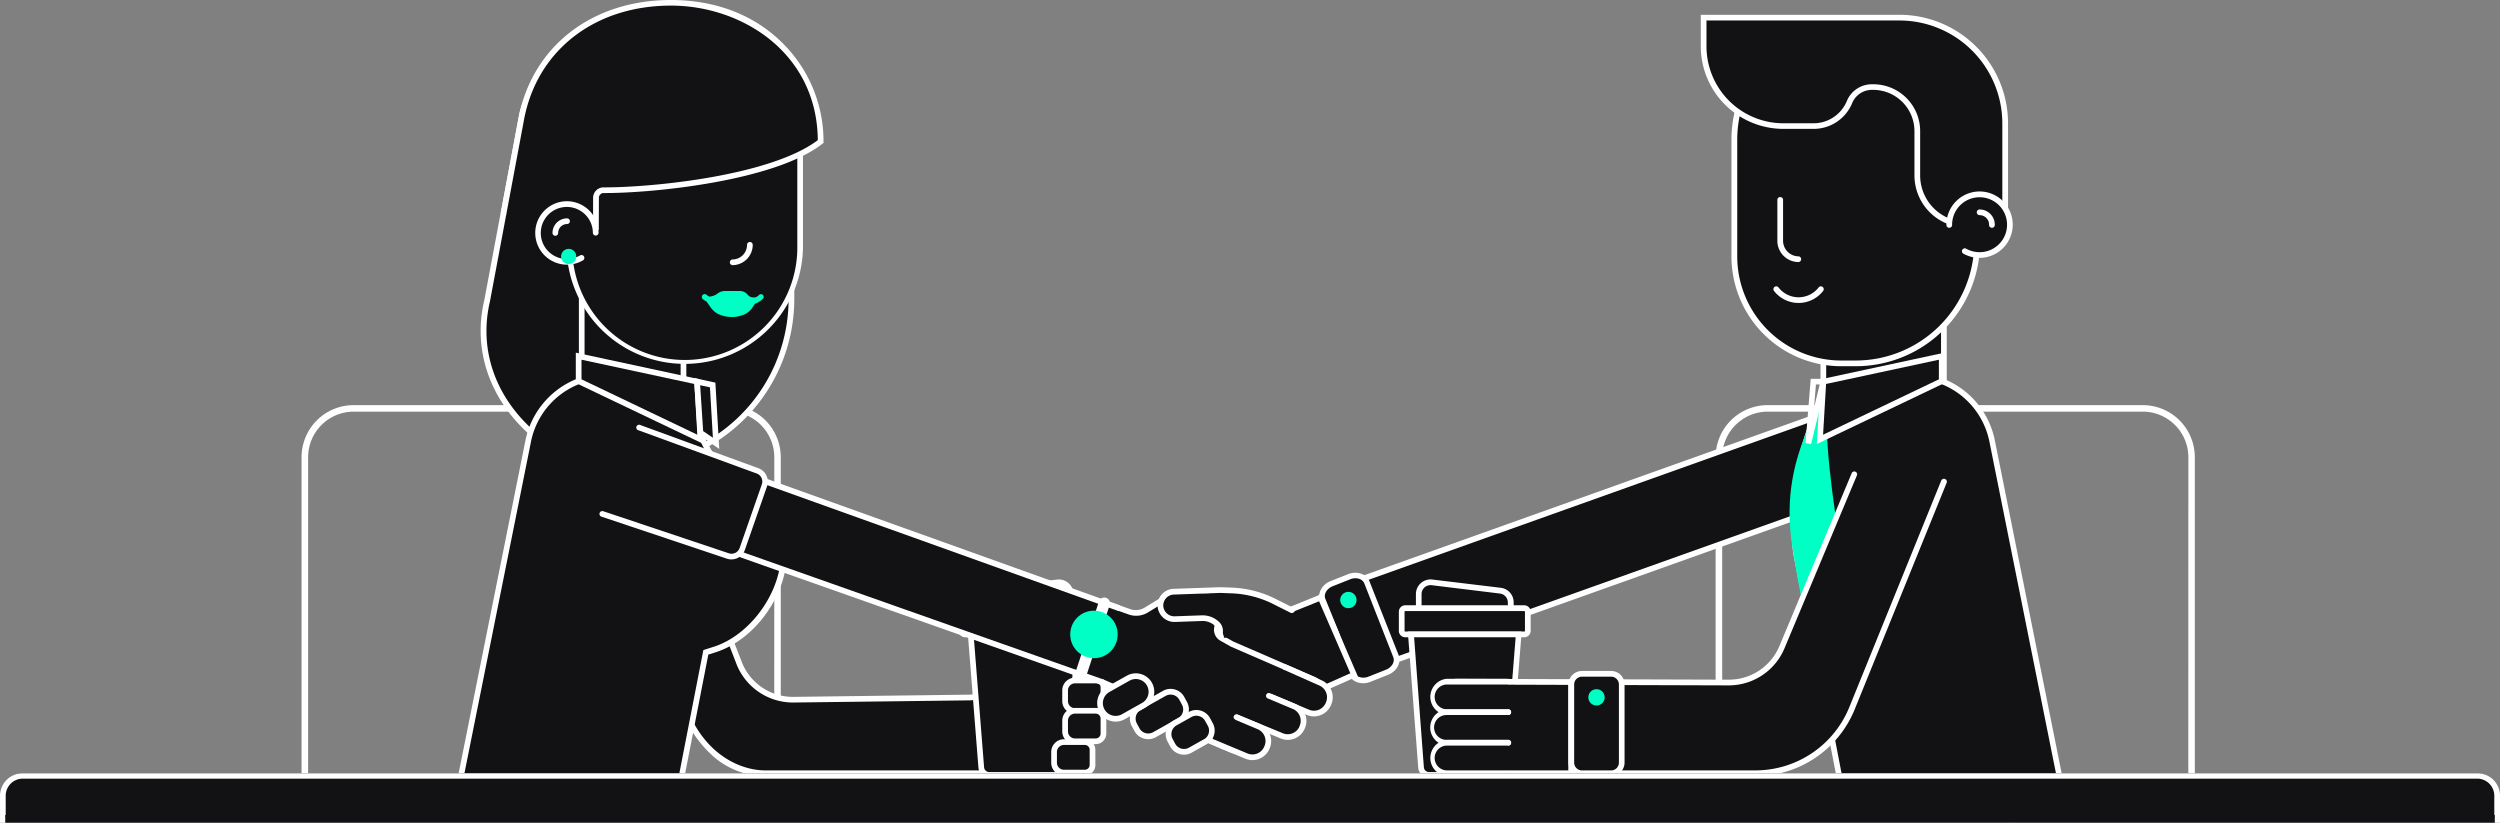 <svg id="Illustration" xmlns="http://www.w3.org/2000/svg" viewBox="0 0 960 315.93">
  <rect x="0" y="0" width="960" height="315.93" fill="#808080" stroke="none"/>
  <title>02_how_it_works</title>
  <g id="Составная_фигура" data-name="Составная фигура">
    <path d="M842.79,185.64h-144a20,20,0,0,0-20,20V337.57c0,1.75,1.37,5,3.62,5H859.17c2.25,0,3.63-3.22,3.63-5V205.65A20,20,0,0,0,842.79,185.64ZM860.3,337.57a3.73,3.73,0,0,1-1.13,2.47H682.46a3.65,3.65,0,0,1-1.15-2.47V205.65a17.52,17.52,0,0,1,17.5-17.51h144a17.52,17.52,0,0,1,17.51,17.51Z" transform="translate(-19.99 -30.07)" fill="#fff" fill-rule="evenodd"/>
  </g>
  <g id="Составная_фигура_copy" data-name="Составная фигура copy">
    <path d="M299.79,185.64h-144a20,20,0,0,0-20,20V337.57c0,1.75,1.37,5,3.62,5H316.17c2.25,0,3.63-3.22,3.63-5V205.65A20,20,0,0,0,299.79,185.64ZM317.3,337.57a3.73,3.73,0,0,1-1.13,2.47H139.46a3.65,3.65,0,0,1-1.15-2.47V205.65a17.52,17.52,0,0,1,17.5-17.51h144a17.52,17.52,0,0,1,17.51,17.51Z" transform="translate(-19.99 -30.07)" fill="#fff" fill-rule="evenodd"/>
  </g>
  <g id="Составная_фигура-2" data-name="Составная фигура">
    <rect x="700.17" y="113.97" width="46.29" height="39.64" fill="#121214"/>
  </g>
  <g id="Составная_фигура-3" data-name="Составная фигура">
    <path d="M719.06,142.94v41.83h48.48V142.94Zm46.29,39.64h-44.1V145.13h44.1Z" transform="translate(-19.99 -30.07)" fill="#fff" fill-rule="evenodd"/>
  </g>
  <g id="Составная_фигура-4" data-name="Составная фигура">
    <path d="M439.41,290.73H415.6a1.1,1.1,0,1,0,0,2.19h23.81a4.77,4.77,0,0,1,0,9.53H415.6a1.1,1.1,0,1,0,0,2.19h23.81a7,7,0,0,0,0-13.91Z" transform="translate(-19.99 -30.07)" fill="#5b141a" fill-rule="evenodd"/>
  </g>
  <g id="new_vector_shape_done">
    <path d="M779,104V76.5c-5.94-24.67-21.39-39.85-52.5-39.5-3.39,2.53-9.69,2.11-13.5,4a50.1,50.1,0,0,0-25,28c-3.46,9.45-2,24.64-2,37,0,35.13.7,48.27,25,60,5.24,2.53,15.91,6.18,25,4,21.87-5.25,35.78-14.41,42-35C780.5,126.74,779,113.91,779,104Z" transform="translate(-19.99 -30.07)" fill="#121214" fill-rule="evenodd"/>
  </g>
  <g id="Составная_фигура-5" data-name="Составная фигура">
    <path d="M780.31,90.27V83.78A47.73,47.73,0,0,0,732.59,36h0a47.79,47.79,0,0,0-47.72,47.76v44.78A42.17,42.17,0,0,0,727,170.7h5.61a47.75,47.75,0,0,0,47.73-47.78V90.4A.53.53,0,0,0,780.31,90.27Zm-2.19,32.65a45.55,45.55,0,0,1-45.54,45.59H727a40,40,0,0,1-39.91-39.95V83.78A45.61,45.61,0,0,1,732.59,38.2h0a45.55,45.55,0,0,1,45.53,45.58V94.33s0,.08,0,.12Z" transform="translate(-19.99 -30.07)" fill="#fff" fill-rule="evenodd"/>
  </g>
  <g id="Составная_фигура-6" data-name="Составная фигура">
    <path d="M431.86,302.45H408a1.1,1.1,0,0,0,0,2.19h23.82a4.77,4.77,0,0,1,0,9.54H408a1.1,1.1,0,0,0,0,2.19h23.82a7,7,0,0,0,0-13.92Z" transform="translate(-19.99 -30.07)" fill="#5b141a" fill-rule="evenodd"/>
  </g>
  <g id="Составная_фигура-7" data-name="Составная фигура">
    <path d="M431.15,313.94H407.33a1.1,1.1,0,0,0,0,2.19h23.82a4.77,4.77,0,0,1,0,9.53H407.33a1.1,1.1,0,0,0,0,2.19h23.82a7,7,0,0,0,0-13.91Z" transform="translate(-19.99 -30.07)" fill="#5b141a" fill-rule="evenodd"/>
  </g>
  <g id="Составная_фигура-8" data-name="Составная фигура">
    <path d="M428.31,291.83,393,297.9l-68.39.86a23,23,0,0,1-3.91-.33A22.22,22.22,0,0,1,304,285.13L275.84,212.3l-34.47,2.76,40.57,85.06c4.34,13.09,15.55,26.87,31.91,26.87h115.6c-1.31-2-9.66-12.29-12.48-23.45C415.11,296.16,435.93,291.83,428.31,291.83Z" transform="translate(-19.99 -30.07)" fill="#121214" fill-rule="evenodd"/>
  </g>
  <g id="Составная_фигура-9" data-name="Составная фигура">
    <path d="M430.36,326.4c-.19-.29-.52-.75-1-1.35-2.46-3.39-9-12.38-11.37-21.77-.9-3.58,5.91-6.78,9.58-8.5,2.7-1.26,3.71-1.74,3.45-2.91s-1.64-1.14-2.75-1.14l-35.45,6.08-68.29.86a21.46,21.46,0,0,1-3.72-.32,21,21,0,0,1-15.8-12.62l-28.48-73.59-36.87,3,41.23,86.44a46,46,0,0,0,11.71,18.73,30.63,30.63,0,0,0,21.21,8.83H431.48Zm-116.51-.5c-10.24,0-24.47-6.84-30.87-26.12L243,216l32.08-2.57,27.9,72.1a23.34,23.34,0,0,0,21.57,14.31L393,299l32.33-5.53c-4.53,2.17-10.6,5.53-9.39,10.35,2.38,9.42,8.68,18.32,11.41,22.09Z" transform="translate(-19.99 -30.07)" fill="#fff" fill-rule="evenodd"/>
  </g>
  <g id="Составная_фигура-10" data-name="Составная фигура">
    <path d="M759.14,193.13a16.82,16.82,0,0,0-21.49-10.19L533.12,256a16.83,16.83,0,1,0,11.3,31.7l204.53-73A16.84,16.84,0,0,0,759.14,193.13Z" transform="translate(-19.99 -30.07)" fill="#121214" fill-rule="evenodd"/>
  </g>
  <g id="Составная_фигура-11" data-name="Составная фигура">
    <path d="M760.17,192.77a17.9,17.9,0,0,0-22.89-10.86l-204.53,73a17.92,17.92,0,1,0,12,33.76l204.53-73A18,18,0,0,0,760.17,192.77Zm-11.59,20.84-204.53,73A15.73,15.73,0,0,1,533.49,257L738,184a15.71,15.71,0,0,1,20.09,9.53A15.76,15.76,0,0,1,748.58,213.61Z" transform="translate(-19.99 -30.07)" fill="#fff" fill-rule="evenodd"/>
  </g>
  <g id="Составная_фигура-12" data-name="Составная фигура">
    <path d="M710.64,128.51a6,6,0,0,1-5.95-5.95V106.73a1.1,1.1,0,0,0-2.19,0v15.83a8.15,8.15,0,0,0,8.14,8.14,1.1,1.1,0,0,0,0-2.19Z" transform="translate(-19.99 -30.07)" fill="#fff" fill-rule="evenodd"/>
  </g>
  <g id="Составная_фигура-13" data-name="Составная фигура">
    <rect x="369.23" y="233.53" width="48.42" height="10.09" rx="1.36" ry="1.36" fill="#121214"/>
  </g>
  <g id="Составная_фигура-14" data-name="Составная фигура">
    <path d="M436.28,262.5H390.59a2.46,2.46,0,0,0-2.46,2.46v7.37a2.46,2.46,0,0,0,2.46,2.45h45.69a2.46,2.46,0,0,0,2.46-2.45V265A2.46,2.46,0,0,0,436.28,262.5Zm.27,9.83a.27.27,0,0,1-.27.26H390.59a.27.27,0,0,1-.27-.26V265a.27.27,0,0,1,.27-.27h45.69a.27.27,0,0,1,.27.27Z" transform="translate(-19.99 -30.07)" fill="#fff" fill-rule="evenodd"/>
  </g>
  <g id="Составная_фигура-15" data-name="Составная фигура">
    <path d="M392.75,273.69l4.05,51.11a3.1,3.1,0,0,0,3.08,2.85h27.25a3.1,3.1,0,0,0,3.08-2.86l3.91-51.1Z" transform="translate(-19.99 -30.07)" fill="#121214" fill-rule="evenodd"/>
  </g>
  <g id="Составная_фигура-16" data-name="Составная фигура">
    <path d="M391.57,272.59l4.14,52.3a4.21,4.21,0,0,0,4.17,3.85h27.25a4.21,4.21,0,0,0,4.17-3.87l4-52.28Zm37.55,52.11a2,2,0,0,1-2,1.85H399.88a2,2,0,0,1-2-1.84l-3.95-49.93h39Z" transform="translate(-19.99 -30.07)" fill="#fff" fill-rule="evenodd"/>
  </g>
  <g id="Составная_фигура-17" data-name="Составная фигура">
    <path d="M426,253.69l-26.3,3.17a4.54,4.54,0,0,0-4,4.5v2.24h35.35v-5.41A4.53,4.53,0,0,0,426,253.69Z" transform="translate(-19.99 -30.07)" fill="#121214" fill-rule="evenodd"/>
  </g>
  <g id="Составная_фигура-18" data-name="Составная фигура">
    <path d="M430.31,254a5.6,5.6,0,0,0-4.4-1.37l-26.3,3.17a5.63,5.63,0,0,0-4.95,5.58v3.33h37.55v-6.5A5.62,5.62,0,0,0,430.31,254ZM430,262.5H396.85v-1.14a3.44,3.44,0,0,1,3-3.41l26.29-3.17a3.44,3.44,0,0,1,3.85,3.41Z" transform="translate(-19.99 -30.07)" fill="#fff" fill-rule="evenodd"/>
  </g>
  <g id="Составная_фигура-19" data-name="Составная фигура">
    <path d="M749.41,36.85H674.19V48.46a30,30,0,0,0,30,30h12.23a15,15,0,0,0,13.8-9.16,9.26,9.26,0,0,1,8.49-5.82h.67a16.93,16.93,0,0,1,16.88,16.93v17a18.9,18.9,0,0,0,18.9,18.91H790V77.45A40.58,40.58,0,0,0,749.41,36.85Z" transform="translate(-19.99 -30.07)" fill="#121214" fill-rule="evenodd"/>
  </g>
  <g id="Составная_фигура-20" data-name="Составная фигура">
    <path d="M749.41,35.75H673.09V47.83A31.76,31.76,0,0,0,704.8,79.56h11.59a16,16,0,0,0,14.81-9.83,8.19,8.19,0,0,1,7.46-5.15h.69a15.86,15.86,0,0,1,15.79,15.84v17a20,20,0,0,0,20,20h15.94v-40A41.73,41.73,0,0,0,749.41,35.75Zm39.47,79.5H775.13a17.82,17.82,0,0,1-17.8-17.82v-17a18,18,0,0,0-18-18h-.7a10.37,10.37,0,0,0-9.47,6.49,13.87,13.87,0,0,1-12.8,8.49H704.8a29.56,29.56,0,0,1-29.52-29.54V37.94h74.13a39.53,39.53,0,0,1,39.47,39.51Z" transform="translate(-19.99 -30.07)" fill="#fff" fill-rule="evenodd"/>
  </g>
  <g id="new_vector_shape_done-2" data-name="new_vector_shape_done">
    <path d="M779,104.5c-1.4.93-3.45.62-5,1.5-3,1.7-3.51,5.21-5.5,8,.31,5.65,4.11,9.19,6.5,13,11.69,2.84,11.73-1.92,17-8C792.26,109.66,787.65,104.85,779,104.5Z" transform="translate(-19.99 -30.07)" fill="#121214" fill-rule="evenodd"/>
  </g>
  <g id="Составная_фигура-21" data-name="Составная фигура">
    <path d="M780.16,103.59a12.76,12.76,0,0,0-12.75,12.75,1.1,1.1,0,1,0,2.19,0,10.55,10.55,0,1,1,5.33,9.19,1.1,1.1,0,0,0-1.09,1.9,12.75,12.75,0,1,0,6.32-23.84Z" transform="translate(-19.99 -30.07)" fill="#fff" fill-rule="evenodd"/>
  </g>
  <g id="Составная_фигура-22" data-name="Составная фигура">
    <path d="M780.16,110.51a1.09,1.09,0,1,0,0,2.18,3.65,3.65,0,0,1,3.64,3.65,1.1,1.1,0,1,0,2.19,0A5.84,5.84,0,0,0,780.16,110.51Z" transform="translate(-19.99 -30.07)" fill="#fff" fill-rule="evenodd"/>
  </g>
  <g id="Составная_фигура-23" data-name="Составная фигура">
    <path d="M719.88,140.26a1.08,1.08,0,0,0-1.53.19,9.75,9.75,0,0,1-15.41,0,1.09,1.09,0,0,0-1.73,1.34,11.94,11.94,0,0,0,18.86,0A1.08,1.08,0,0,0,719.88,140.26Z" transform="translate(-19.99 -30.07)" fill="#fff" fill-rule="evenodd"/>
  </g>
  <g id="Составная_фигура-24" data-name="Составная фигура">
    <path d="M275.16,35.49h0c-27.29,0-47.34,11.85-54.6,38L207,145.58c-8.57,36.1,24,67,61,67l20.64-10.49a64.36,64.36,0,0,0,35.15-57.32l0-58.29a7.54,7.54,0,0,0,.64-3.24A49.44,49.44,0,0,0,275.16,35.49Z" transform="translate(-19.99 -30.07)" fill="#121214" fill-rule="evenodd"/>
  </g>
  <g id="Составная_фигура-25" data-name="Составная фигура">
    <path d="M275.16,34.4c-29.36,0-48.61,13.41-55.68,38.89l-13.51,72c-3.67,15.45-.1,31,10,43.86,12.13,15.35,31.6,24.51,52.08,24.51h.27l20.86-10.62A65.13,65.13,0,0,0,325,144.79l0-58.07a8.59,8.59,0,0,0,.64-3.49A50.3,50.3,0,0,0,275.16,34.4ZM322.9,86.07l-.09.21,0,58.51a63,63,0,0,1-34.55,56.34l-20.4,10.38c-19.72-.08-38.44-8.91-50.11-23.67-9.71-12.3-13.13-27.22-9.61-42.06l13.5-72c6.76-24.34,25.28-37.21,53.55-37.21a48.14,48.14,0,0,1,48.3,46.72A6.42,6.42,0,0,1,322.9,86.07Z" transform="translate(-19.99 -30.07)" fill="#fff" fill-rule="evenodd"/>
  </g>
  <g id="new_vector_shape_done-3" data-name="new_vector_shape_done">
    <path d="M809,320.5c-2.65-10-3.43-20.22-6-29.5-1.79-6.47-1.22-12-3-18.5-5.41-19.71-7.74-41.67-13-61.5-1.23-4.63-.67-8.4-2-13-3-10.28-11.6-21.79-24-22.5-1.31.83-3.56.06-5.5.5-5.83,1.33-13.67,1.65-19.5,3-3.12.72-6.25-.37-8.5,1-6.7,0-7.24,4.21-9.5,8.5-2.88,5.47-5.08,12.42-7,19-.33,3.17-.67,6.33-1,9.5-3.73,15.61.68,34,4,46.5,3.21,12.08,3.8,24.59,7,36s2.35,26.93,7.5,36.5c5.31.21,10,1.84,14.5,3,5.82,1.5,11.74,1.69,17,3s10.46,1,15,2h6.5c11.39,2.65,23.35.75,30.5-4C812.66,333.36,810.58,326.47,809,320.5Z" transform="translate(-19.99 -30.07)" fill="#121214" fill-rule="evenodd"/>
  </g>
  <g id="Составная_фигура-26" data-name="Составная фигура">
    <path d="M813.41,335.7,786.1,199.63a32.31,32.31,0,0,0-23-25.19,1.09,1.09,0,1,0-.61,2.1A30.19,30.19,0,0,1,784,200.05l27.31,136.08a4,4,0,0,1-1.14,4c-3.14,3.05-13.5,5.72-45.07,1.19-17-2.43-33-6-36.5-6.79l-17.84-92.3c-3.88-28.78,7.64-57.72,13.74-61.07a1.1,1.1,0,0,0,.43-1.49,1.09,1.09,0,0,0-1.48-.43c-8.2,4.51-18.54,36-14.85,63.35l18,93.06.14.69.69.17c.18,0,18.18,4.22,37.37,7a204,204,0,0,0,27.94,2.41c9.73,0,16.08-1.4,19-4.19A6.16,6.16,0,0,0,813.41,335.7Z" transform="translate(-19.99 -30.07)" fill="#fff" fill-rule="evenodd"/>
  </g>
  <g id="Составная_фигура-27" data-name="Составная фигура">
    <rect x="538.25" y="233.53" width="48.42" height="10.09" rx="1.36" ry="1.36" fill="#121214"/>
  </g>
  <g id="Составная_фигура-28" data-name="Составная фигура">
    <path d="M605.3,262.5H559.6a2.46,2.46,0,0,0-2.45,2.46v7.37a2.45,2.45,0,0,0,2.45,2.45h45.7a2.46,2.46,0,0,0,2.46-2.45V265A2.47,2.47,0,0,0,605.3,262.5Zm.27,9.83a.27.27,0,0,1-.27.26H559.6a.26.26,0,0,1-.26-.26V265a.27.27,0,0,1,.26-.27h45.7a.27.27,0,0,1,.27.27Z" transform="translate(-19.99 -30.07)" fill="#fff" fill-rule="evenodd"/>
  </g>
  <g id="Составная_фигура-29" data-name="Составная фигура">
    <path d="M561.77,273.69l3.91,51.1a3.1,3.1,0,0,0,3.08,2.86H596a3.1,3.1,0,0,0,3.08-2.85l4-51.11Z" transform="translate(-19.99 -30.07)" fill="#121214" fill-rule="evenodd"/>
  </g>
  <g id="Составная_фигура-30" data-name="Составная фигура">
    <path d="M596.14,256.86l-26.29-3.17a4.54,4.54,0,0,0-5.08,4.5v5.41h35.36v-2.24A4.54,4.54,0,0,0,596.14,256.86Z" transform="translate(-19.99 -30.07)" fill="#121214" fill-rule="evenodd"/>
  </g>
  <g id="Составная_фигура-31" data-name="Составная фигура">
    <path d="M596.27,255.78,570,252.61a5.63,5.63,0,0,0-6.3,5.58v6.5h37.54v-3.33A5.62,5.62,0,0,0,596.27,255.78ZM599,262.5H565.87v-4.31a3.44,3.44,0,0,1,3.84-3.41L596,258a3.44,3.44,0,0,1,3,3.41Z" transform="translate(-19.99 -30.07)" fill="#fff" fill-rule="evenodd"/>
  </g>
  <g id="Составная_фигура-32" data-name="Составная фигура">
    <path d="M560.59,272.59l4,52.28a4.2,4.2,0,0,0,4.17,3.87H596a4.21,4.21,0,0,0,4.17-3.86l4.14-52.29ZM598,324.71a2,2,0,0,1-2,1.84H568.76a2,2,0,0,1-2-1.84L563,274.78h39Z" transform="translate(-19.99 -30.07)" fill="#fff" fill-rule="evenodd"/>
  </g>
  <g id="Составная_фигура-33" data-name="Составная фигура">
    <path d="M579.5,291.83c-7.61,0,13.21,4.33,11.34,11.71C588,314.7,567.67,327,578.37,327h45V292Z" transform="translate(-19.99 -30.07)" fill="#121214" fill-rule="evenodd"/>
  </g>
  <g id="Составная_фигура-34" data-name="Составная фигура">
    <path d="M579.5,290.73c-1.11,0-2.49,0-2.74,1.14s.75,1.65,3.45,2.91c3.66,1.72,10.47,4.92,9.57,8.5-1.22,4.81-6,10-9.93,14.2s-6.38,6.89-5.48,9c.64,1.47,2.58,1.64,4,1.65h46.11V290.88Zm42.79,35.17H578.37c-1.65,0-2-.32-2-.32-.21-.9,3-4.33,5.08-6.61,4-4.37,9.09-9.8,10.44-15.16s-5.94-8.74-10.5-10.88l40.89.13Z" transform="translate(-19.99 -30.07)" fill="#fff" fill-rule="evenodd"/>
  </g>
  <g id="new_vector_shape_done-4" data-name="new_vector_shape_done">
    <path d="M599,292H573c-5.14,6.41-4.12,7,1.5,12,7.31,0,18.25,1.59,24.5-.5.32-.86.1-.49.5-1C599.54,299.12,599.87,294.56,599,292Z" transform="translate(-19.99 -30.07)" fill="#121214"/>
  </g>
  <g id="Составная_фигура-35" data-name="Составная фигура">
    <path d="M599.27,302.45H575.45a4.77,4.77,0,0,1,0-9.53h23.82a1.1,1.1,0,0,0,0-2.19H575.45a7,7,0,0,0,0,13.91h23.82a1.1,1.1,0,0,0,0-2.19Z" transform="translate(-19.99 -30.07)" fill="#fff" fill-rule="evenodd"/>
  </g>
  <g id="Составная_фигура-36" data-name="Составная фигура">
    <path d="M720.74,186.39c.93-7.35-5.17,7.81-6.32,10.68-4.37,10.91-8,24.2-5.15,42.37s5.64,30.21,5.64,30.21l10.58-30.6S718.85,201.46,720.74,186.39Z" transform="translate(-19.99 -30.07)" fill="#00ffc4" fill-rule="evenodd"/>
  </g>
  <g id="Составная_фигура-37" data-name="Составная фигура">
    <path d="M726.57,238.86c-.07-.37-6.6-37.6-4.74-52.33.14-1.14.36-2.85-.93-3.18-1.06-.28-2-.51-7.5,13.31h0c-4,10-8.18,23.87-5.21,43,2.81,18,5.63,30.16,5.65,30.28l.86,3.7,11.92-34.45Zm-11.42,26.75c-1-4.91-2.92-14.31-4.8-26.33-2.87-18.45,1-31.49,5.08-41.81h0c1.81-4.5,3.13-7.48,4.05-9.37-1.19,15.42,4.26,47.27,4.89,50.86Z" transform="translate(-19.99 -30.07)" fill="#00ffc4" fill-rule="evenodd"/>
  </g>
  <g id="new_vector_shape_done-5" data-name="new_vector_shape_done">
    <path d="M598.5,303.5c-2.94-1.44-18.08.39-23-.5-3.08,2.41-3.27,1.83-6,5,.13,5.83,2.42,5.23,6,7.5,6.94.06,19,1.62,24-1C599.59,311,600.17,305.37,598.5,303.5Z" transform="translate(-19.99 -30.07)" fill="#121214" fill-rule="evenodd"/>
  </g>
  <g id="Составная_фигура-38" data-name="Составная фигура">
    <path d="M599.27,314.18H575.45a4.77,4.77,0,0,1,0-9.54h23.82a1.1,1.1,0,0,0,0-2.19H575.45a7,7,0,0,0,0,13.92h23.82a1.1,1.1,0,0,0,0-2.19Z" transform="translate(-19.99 -30.07)" fill="#fff" fill-rule="evenodd"/>
  </g>
  <g id="new_vector_shape_done-6" data-name="new_vector_shape_done">
    <path d="M599,315c-9.68-.07-22.58-1.25-28.5,2.5a5.86,5.86,0,0,1-1,2.5c.17,4.19,1.84,4.58,3.5,7,7.27,0,20.55,1.48,26.5-.5A110,110,0,0,0,599,315Z" transform="translate(-19.99 -30.07)" fill="#121214" fill-rule="evenodd"/>
  </g>
  <g id="Составная_фигура-39" data-name="Составная фигура">
    <path d="M599.27,325.9H575.45a4.77,4.77,0,0,1,0-9.53h23.82a1.1,1.1,0,0,0,0-2.19H575.45a7,7,0,0,0,0,13.91h23.82a1.1,1.1,0,0,0,0-2.19Z" transform="translate(-19.99 -30.07)" fill="#fff" fill-rule="evenodd"/>
  </g>
  <g id="new_vector_shape_done-7" data-name="new_vector_shape_done">
    <path d="M745,213c-3.65-.79-7.5.65-10-1-5.52.25-9.86,17.47-12,22.5-3.37,7.91-7.19,16.79-11,24.5-4.32,8.74-6,18.64-11.5,26-3.06,4.06-8.74,4-12.5,7H643.5c-6.22,0-15.26-1.23-20.5.5V327h55c10.29,0,21.94.86,29.5-2,19.37-7.34,22.59-21.95,30.5-40.5,5.52-12.94,10.31-26.2,16-39.5,3.06-7.15,5.77-14.48,9-22,1.06-2.46,2.81-4.61,3-8A117.49,117.49,0,0,1,745,213Z" transform="translate(-19.99 -30.07)" fill="#121214" fill-rule="evenodd"/>
  </g>
  <g id="Составная_фигура-40" data-name="Составная фигура">
    <path d="M766.86,214a1.1,1.1,0,0,0-1.43.6L730.18,301.5A38.94,38.94,0,0,1,694,325.9H624.48V293.07l59.24.19a24,24,0,0,0,4.11-.35,23.2,23.2,0,0,0,17.45-14L733,212.72a1.09,1.09,0,1,0-2-.84l-27.7,66.23a21,21,0,0,1-15.81,12.64,21.66,21.66,0,0,1-3.73.32l-61.43-.2v37.22H694a41.13,41.13,0,0,0,38.25-25.76l35.25-86.86A1.1,1.1,0,0,0,766.86,214Z" transform="translate(-19.99 -30.07)" fill="#fff" fill-rule="evenodd"/>
  </g>
  <g id="Составная_фигура-41" data-name="Составная фигура">
    <polygon points="700.17 146.55 698.86 168.72 745.63 146.38 745.63 136.78 700.17 146.55" fill="#121214" fill-rule="evenodd"/>
  </g>
  <g id="Составная_фигура-42" data-name="Составная фигура">
    <path d="M719.11,175.73l-1.46,24.84,49.06-23.44V165.49Zm45.41,0L720.05,197l1.15-19.49,43.32-9.31Z" transform="translate(-19.99 -30.07)" fill="#fff" fill-rule="evenodd"/>
  </g>
  <g id="Составная_фигура-43" data-name="Составная фигура">
    <path d="M715.31,175.53l-2,24.71,2.15.34,6.07-25.05Zm2,2.18h1.44l-2.16,8.9Z" transform="translate(-19.99 -30.07)" fill="#fff" fill-rule="evenodd"/>
  </g>
  <g id="Составная_фигура-44" data-name="Составная фигура">
    <rect x="603.39" y="258.75" width="19.35" height="38.18" rx="4.08" ry="4.08" fill="#121214"/>
  </g>
  <g id="Составная_фигура-45" data-name="Составная фигура">
    <path d="M638.65,287.72H627.47a5.18,5.18,0,0,0-5.18,5.18v30a5.18,5.18,0,0,0,5.18,5.18h11.18a5.18,5.18,0,0,0,5.17-5.18v-30A5.18,5.18,0,0,0,638.65,287.72Zm3,35.19a3,3,0,0,1-3,3H627.47a3,3,0,0,1-3-3v-30a3,3,0,0,1,3-3h11.18a3,3,0,0,1,3,3Z" transform="translate(-19.99 -30.07)" fill="#fff" fill-rule="evenodd"/>
  </g>
  <g id="Составная_фигура-46" data-name="Составная фигура">
    <path d="M633.06,294.72a3.13,3.13,0,1,0,3.12,3.13A3.12,3.12,0,0,0,633.06,294.72Z" transform="translate(-19.99 -30.07)" fill="#00ffc4" fill-rule="evenodd"/>
  </g>
  <g id="Составная_фигура-47" data-name="Составная фигура">
    <rect x="223.38" y="113.97" width="39.07" height="39.64" fill="#121214"/>
  </g>
  <g id="Составная_фигура-48" data-name="Составная фигура">
    <path d="M242.28,142.94v41.83h41.26V142.94Zm39.07,39.64H244.46V145.13h36.89Z" transform="translate(-19.99 -30.07)" fill="#fff" fill-rule="evenodd"/>
  </g>
  <g id="new_vector_shape_done-8" data-name="new_vector_shape_done">
    <path d="M296,209.5a63.79,63.79,0,0,1-9-18c-1.28-4.21-1.25-8.17-3-11.5l-40-4.5c-1.72,1.33-4,1.39-6,2.5-4.54,2.47-9.32,7.63-12,12-4.89,8-4.32,19.9-7,30-4.82,18.16-6.94,38.51-12,56.5-1.36,4.85-.65,8.65-2,13.5-2.59,9.34-3.35,19.55-6,29.5-.71,2.65-3.34,9.52-2,12,.89,7.54,10.33,5.9,17.5,7.5,11.93,2.66,36.71-.47,48-3,5-1.13,13.35-.16,17-2.5.86-.32.49-.1,1-.5,2.22-3.11,1.41-8.26,2.5-12.5,2.21-8.61,3.72-18.91,6-27.5.73-2.74.62-10.83,2-12.5l8-2.5a43.84,43.84,0,0,0,17-16.5,61.46,61.46,0,0,0,4-9.5C328,228.18,304.31,221.09,296,209.5Z" transform="translate(-19.99 -30.07)" fill="#121214" fill-rule="evenodd"/>
  </g>
  <g id="Составная_фигура-49" data-name="Составная фигура">
    <path d="M312.85,223.52c-21.13-15-24.27-30.15-26-38.28-.68-3.29-1.09-5.27-2.49-6a1.1,1.1,0,1,0-1.06,1.92c.52.28,1,2.55,1.4,4.56,1.63,7.83,5,24.12,26.84,39.62,6.64,4.72,9.5,12.5,8,21.9-2.16,13.85-13.1,27.25-25.46,31.18l-4,1.28-10.29,52.82c-7.53,1.33-70.23,12-80.78,1.28a4.37,4.37,0,0,1-1.2-4.19l26-129.53a30.16,30.16,0,0,1,21.46-23.5,1.09,1.09,0,1,0-.6-2.1,32.32,32.32,0,0,0-23,25.18l-26,129.52a6.49,6.49,0,0,0,1.78,6.15c3.51,3.56,12,5.35,25.32,5.35q9.1,0,21.19-1.11c19-1.75,36.78-5,36.95-5l.74-.13,10.33-53,2.79-.89c13.31-4.23,24.65-18.08,27-32.93C323.38,237.27,320.21,228.74,312.85,223.52Z" transform="translate(-19.99 -30.07)" fill="#fff" fill-rule="evenodd"/>
  </g>
  <g id="Составная_фигура-50" data-name="Составная фигура">
    <polygon points="267.67 146.55 222.21 136.78 222.21 146.38 268.98 168.72 267.67 146.55" fill="#121214" fill-rule="evenodd"/>
  </g>
  <g id="Составная_фигура-51" data-name="Составная фигура">
    <path d="M288.7,175.73l-47.6-10.24v11.64l49.07,23.44Zm-45.41,0V168.2l43.33,9.31L287.77,197Z" transform="translate(-19.99 -30.07)" fill="#fff" fill-rule="evenodd"/>
  </g>
  <g id="Составная_фигура-52" data-name="Составная фигура">
    <polygon points="273.66 147.86 267.67 146.55 268.98 166.15 274.97 170.26 273.66 147.86" fill="#121214" fill-rule="evenodd"/>
  </g>
  <g id="Составная_фигура-53" data-name="Составная фигура">
    <path d="M294.7,177l-8.23-1.79,1.44,21.57,8.27,5.68ZM290,195.61,288.85,178l3.76.81,1.13,19.35Z" transform="translate(-19.99 -30.07)" fill="#fff" fill-rule="evenodd"/>
  </g>
  <g id="Составная_фигура-54" data-name="Составная фигура">
    <path d="M430.52,276.27a1.73,1.73,0,1,0,1.63,1.81A1.72,1.72,0,0,0,430.52,276.27Z" transform="translate(-19.99 -30.07)" fill="#2b2b2b" fill-rule="evenodd"/>
  </g>
  <g id="Составная_фигура-55" data-name="Составная фигура">
    <path d="M556,282s-2.4-6.06-5-12.57c-3-7.55-6.21-15.71-6.21-15.71-.92-2.33-4-3.32-6.77-2.2l-6.74,2.67c-2.83,1.12-4.37,3.91-3.44,6.25L533,273l6.05,15.76c.92,2.33,4,3.32,6.78,2.2l6.74-2.66C555.42,287.14,557,284.34,556,282Z" transform="translate(-19.99 -30.07)" fill="#121214" fill-rule="evenodd"/>
  </g>
  <g id="Составная_фигура-56" data-name="Составная фигура">
    <path d="M557.05,281.61l-11.17-28.28a5.23,5.23,0,0,0-3.35-3,7.19,7.19,0,0,0-4.85.21l-6.74,2.67c-3.37,1.34-5.19,4.78-4.05,7.68L532,273.35l6,15.77a5.24,5.24,0,0,0,3.36,3,6.84,6.84,0,0,0,2.07.32,7.5,7.5,0,0,0,2.77-.54l6.74-2.67C556.38,287.93,558.2,284.5,557.05,281.61Zm-4.85,5.63-6.74,2.67a5.1,5.1,0,0,1-3.37.17,3.1,3.1,0,0,1-2-1.75L534,272.54,528.92,260c-.7-1.77.57-3.93,2.83-4.82l6.74-2.67a5.27,5.27,0,0,1,2-.39,4.36,4.36,0,0,1,1.4.22,3.11,3.11,0,0,1,2,1.76L555,282.41C555.72,284.18,554.45,286.34,552.2,287.24Z" transform="translate(-19.99 -30.07)" fill="#fff" fill-rule="evenodd"/>
  </g>
  <g id="Составная_фигура-57" data-name="Составная фигура">
    <path d="M441.16,291.38h-8.37a3.8,3.8,0,0,0-3.8,3.8v4.13a3.8,3.8,0,0,0,3.8,3.8h8.37a2.55,2.55,0,0,0,2.55-2.55v-6.63A2.55,2.55,0,0,0,441.16,291.38Z" transform="translate(-19.99 -30.07)" fill="#121214" fill-rule="evenodd"/>
  </g>
  <g id="Составная_фигура-58" data-name="Составная фигура">
    <path d="M441.16,290.29h-8.37a4.9,4.9,0,0,0-4.89,4.89v4.13a4.9,4.9,0,0,0,4.89,4.89h8.37a3.65,3.65,0,0,0,3.65-3.64v-6.63A3.65,3.65,0,0,0,441.16,290.29Zm1.46,10.27a1.45,1.45,0,0,1-1.46,1.45h-8.37a2.7,2.7,0,0,1-2.7-2.7v-4.13a2.7,2.7,0,0,1,2.7-2.7h8.37a1.45,1.45,0,0,1,1.46,1.45Z" transform="translate(-19.99 -30.07)" fill="#fff" fill-rule="evenodd"/>
  </g>
  <g id="Составная_фигура-59" data-name="Составная фигура">
    <path d="M440.73,303h-7.94a3.8,3.8,0,0,0-3.8,3.8v4.12a3.8,3.8,0,0,0,3.8,3.8h7.94a3,3,0,0,0,3-3V306A3,3,0,0,0,440.73,303Z" transform="translate(-19.99 -30.07)" fill="#121214" fill-rule="evenodd"/>
  </g>
  <g id="Составная_фигура-60" data-name="Составная фигура">
    <path d="M440.73,301.91h-7.94a4.91,4.91,0,0,0-4.89,4.9v4.12a4.9,4.9,0,0,0,4.89,4.89h7.94a4.08,4.08,0,0,0,4.08-4.07V306A4.08,4.08,0,0,0,440.73,301.91Zm1.89,9.84a1.89,1.89,0,0,1-1.89,1.89h-7.94a2.71,2.71,0,0,1-2.7-2.71v-4.12a2.7,2.7,0,0,1,2.7-2.71h7.94a1.89,1.89,0,0,1,1.89,1.89Z" transform="translate(-19.99 -30.07)" fill="#fff" fill-rule="evenodd"/>
  </g>
  <g id="Составная_фигура-61" data-name="Составная фигура">
    <path d="M436.56,315h-8a3.8,3.8,0,0,0-3.8,3.8V323a3.8,3.8,0,0,0,3.8,3.8h8a3,3,0,0,0,3-3V318A3,3,0,0,0,436.56,315Z" transform="translate(-19.99 -30.07)" fill="#121214" fill-rule="evenodd"/>
  </g>
  <g id="Составная_фигура-62" data-name="Составная фигура">
    <path d="M436.56,313.94h-8a4.9,4.9,0,0,0-4.9,4.89V323a4.91,4.91,0,0,0,4.9,4.9h8a4.06,4.06,0,0,0,4.05-4.05V318A4.06,4.06,0,0,0,436.56,313.94Zm1.86,9.86a1.86,1.86,0,0,1-1.86,1.86h-8a2.71,2.71,0,0,1-2.71-2.71v-4.12a2.7,2.7,0,0,1,2.71-2.7h8a1.86,1.86,0,0,1,1.86,1.86Z" transform="translate(-19.99 -30.07)" fill="#fff" fill-rule="evenodd"/>
  </g>
  <g id="Составная_фигура-63" data-name="Составная фигура">
    <path d="M537.78,257.35a3.13,3.13,0,1,0,3.12,3.13A3.12,3.12,0,0,0,537.78,257.35Z" transform="translate(-19.99 -30.07)" fill="#00ffc4" fill-rule="evenodd"/>
  </g>
  <g id="new_vector_shape_done-9" data-name="new_vector_shape_done">
    <path d="M527.5,260H525c-1.91,1.77-4.88,1.89-7.5,3-6.62,2.81-13.32,5.2-20.5,8a278.58,278.58,0,0,0-31.5,15c-4.66,2.53-9.9,6.68-15.5,8,1.28,3.49,7.34,4.78,10.5,6.5,5.62,3.06,11.81,6,17.5,9.5,3.29,2,6.85,5,11,6,2.35.85,11.39-5.59,14-7,5.78-3.14,11.53-6.06,17-9,2.09-1.12,4.16-1.16,6-2.5l2.5-3.5c3.55-2.18,8-3.12,11.5-5C536.79,279.17,530,270.21,527.5,260Z" transform="translate(-19.99 -30.07)" fill="#121214" fill-rule="evenodd"/>
  </g>
  <g id="Составная_фигура-64" data-name="Составная фигура">
    <path d="M527.69,258.09l-12.3,5a1.1,1.1,0,0,0-.61,1.42,1.11,1.11,0,0,0,1.43.61l10.31-4.16,12,27.65-10.73,4.77-.17.22a31.89,31.89,0,0,1-2.53,2.92l-35.61,18.84-37.76-20.6,37.72-19.14a1.09,1.09,0,1,0-1-1.95l-41.43,21,42.44,23.15,36.81-19.46.15-.08.11-.12a34.94,34.94,0,0,0,2.66-3l12.2-5.42Z" transform="translate(-19.99 -30.07)" fill="#fff" fill-rule="evenodd"/>
  </g>
  <g id="new_vector_shape_done-10" data-name="new_vector_shape_done">
    <path d="M526.5,293c-2.35-3.53-7.88-4.2-12-6-8.72-3.8-18-8.53-26.5-12.5a25.43,25.43,0,0,1,0-9c-5.22-2.17-16.55-4.48-23-4.5-1.42,1.82-4.05,2.24-5.5,4-4.27.34-10.49-.14-13-3-1,.2-1,.12-1.5.5-4,5-4.69,21-9,25,1.2,4.38,9,3.78,12,6.5,2.32,2.09,3.89,5.14,6.5,7,8.16,5.81,19.26,7.92,28.5,12.5,3.12,1.54,10.65,7,14.5,4l2-2V312c-1.33-1.24-2.58-2.28-4-3.5-.74-.34,1.79-2.5,2.5-3,3.54-2.48,10.1-7.8,14-9,.64-.65,7.75,2.49,9,3.5a10.3,10.3,0,0,0,5.5-1.5C527.3,296.63,527.92,294.72,526.5,293Z" transform="translate(-19.99 -30.07)" fill="#121214" fill-rule="evenodd"/>
  </g>
  <g id="Составная_фигура-65" data-name="Составная фигура">
    <path d="M528.24,293.61a5.75,5.75,0,0,0-3.19-3.53l-31.41-13.63-3.9-2.2a2.65,2.65,0,0,1-1.26-3.11l.37-7-1-.18c-4.28-.78-11.31-2.08-11.91-2.26h0c-.65-.22-2.62-.59-10-1.89l-.41-.07-6,3.65a6.43,6.43,0,0,1-5.55.58l-9.83-3.5-9,27.63-.52,1.34,12.17,5.32a34.7,34.7,0,0,0,13.37,10.28l28,12.17,4.18,1.78a5.87,5.87,0,0,0,2.38.49,5.79,5.79,0,0,0,5.26-3.2,6.2,6.2,0,0,0,.19-4.82,5.47,5.47,0,0,0-2.94-3.13l-2.44-1.09a1.09,1.09,0,0,0-.89,2l2.45,1.1a3.31,3.31,0,0,1,1.77,1.91,4,4,0,0,1-.12,3.1A3.7,3.7,0,0,1,493.3,317l-32.13-13.94a32.54,32.54,0,0,1-12.68-9.84l-.17-.22-10.79-4.72,8.12-25,7.72,2.74a8.62,8.62,0,0,0,7.42-.77l5.25-3.22c3.45.61,8.69,1.55,9.22,1.71v0c.68.23,2.87.66,11.3,2.2l-.22,4.67a4.82,4.82,0,0,0,2.34,5.53l3.92,2.22,31.57,13.71a3.55,3.55,0,0,1,2,2.18,3.51,3.51,0,0,1-.36,2.94c-.94,1.56-3.71,1.89-5.48,1.12l-7.81-3.27a1.09,1.09,0,0,0-1.43.59,1.08,1.08,0,0,0,.58,1.43l7.8,3.26c2.68,1.17,6.62.64,8.21-2A5.78,5.78,0,0,0,528.24,293.61Z" transform="translate(-19.99 -30.07)" fill="#fff" fill-rule="evenodd"/>
  </g>
  <g id="new_vector_shape_done-11" data-name="new_vector_shape_done">
    <path d="M487,257c-3.86,2.4-11.69-.87-16.5.51-2.77.8-2.93,2.63-4.5,4.59.13,3,.93,3.76,2,5.6,4.4,1.07,14.34-.71,18,1,2.55,1.21,2,3.82,3.5,6.12,1.78.77,4.21-1.36,6-2,6-2.28,15.42-4,20-7.64l.5-.51C507.81,260.54,499.76,256.8,487,257Z" transform="translate(-19.99 -30.07)" fill="#121214" fill-rule="evenodd"/>
  </g>
  <g id="Составная_фигура-66" data-name="Составная фигура">
    <path d="M516.48,263.38l-6-3A41.06,41.06,0,0,0,493,255.71l-4.43-.16-17.94.63a6.36,6.36,0,0,0-6.12,6.82,6.5,6.5,0,0,0,6.69,5.9l10.38-.37a6.87,6.87,0,0,1,5,1.92,2.61,2.61,0,0,1,.8,2.25v.15a5.17,5.17,0,0,0,.57,2.36,1.08,1.08,0,0,0,.94.53,1.15,1.15,0,0,0,.56-.15,1.1,1.1,0,0,0,.37-1.51,3,3,0,0,1-.25-1.19,4.77,4.77,0,0,0-1.46-4,9.18,9.18,0,0,0-6.6-2.53l-10.38.37a4.26,4.26,0,0,1-4.43-3.87,4.17,4.17,0,0,1,1.06-3.09,4.12,4.12,0,0,1,2.95-1.38l17.87-.64,4.35.16a38.91,38.91,0,0,1,16.63,4.45l6,3a1.1,1.1,0,0,0,1-2Z" transform="translate(-19.99 -30.07)" fill="#fff" fill-rule="evenodd"/>
  </g>
  <g id="Составная_фигура-67" data-name="Составная фигура">
    <path d="M474.79,300.08l-1-1.86a4.92,4.92,0,0,0-6.71-1.88l-9.59,5.39a4.93,4.93,0,0,0-1.89,6.71l1,1.86a4.94,4.94,0,0,0,6.72,1.89l9.59-5.39A4.93,4.93,0,0,0,474.79,300.08Z" transform="translate(-19.99 -30.07)" fill="#121214" fill-rule="evenodd"/>
  </g>
  <g id="Составная_фигура-68" data-name="Составная фигура">
    <path d="M475.75,299.55l-1-1.86a6,6,0,0,0-8.21-2.31l-9.59,5.39a6,6,0,0,0-2.3,8.21l1,1.86a6,6,0,0,0,3.62,2.85,6.18,6.18,0,0,0,1.64.23,5.91,5.91,0,0,0,2.94-.78l9.59-5.39A6,6,0,0,0,475.75,299.55Zm-3.38,6.3-9.59,5.39a3.85,3.85,0,0,1-5.22-1.47l-1-1.86a3.85,3.85,0,0,1,1.46-5.23l9.59-5.39a3.86,3.86,0,0,1,2.92-.35,3.8,3.8,0,0,1,2.31,1.82l1,1.86A3.84,3.84,0,0,1,472.37,305.85Z" transform="translate(-19.99 -30.07)" fill="#fff" fill-rule="evenodd"/>
  </g>
  <g id="new_vector_shape_done-12" data-name="new_vector_shape_done">
    <path d="M513.5,286c-.91,3.34-2.94,8.39-5,11,.74,1.5,14.57,8.07,18,7,2.24-.7,2.92-3.12,4.5-4.5C530.93,290.7,519.38,289,513.5,286Z" transform="translate(-19.99 -30.07)" fill="#121214" fill-rule="evenodd"/>
  </g>
  <g id="Составная_фигура-69" data-name="Составная фигура">
    <path d="M527.43,291.28l-13.51-6a1.08,1.08,0,0,0-1.44.55,1.1,1.1,0,0,0,.55,1.45l13.53,6a4.92,4.92,0,0,1,2.63,6.42l-.11.26a4.9,4.9,0,0,1-6.41,2.64l-13.88-5.81a1.09,1.09,0,0,0-1.43.59,1.08,1.08,0,0,0,.58,1.43l13.89,5.81a7.19,7.19,0,0,0,2.73.55,7.13,7.13,0,0,0,6.54-4.36l.11-.27A7.1,7.1,0,0,0,527.43,291.28Z" transform="translate(-19.99 -30.07)" fill="#fff" fill-rule="evenodd"/>
  </g>
  <g id="new_vector_shape_done-13" data-name="new_vector_shape_done">
    <path d="M519.5,303.5c-1.92-2.79-9-5.55-12.5-6.5-2.19,3.15-8.13,6.1-11.5,8,.74,1.51,14.26,7.28,16.5,8a6.6,6.6,0,0,0,5.5-1c2.11-.85,2-2.66,3.5-4A7.31,7.31,0,0,0,519.5,303.5Z" transform="translate(-19.99 -30.07)" fill="#121214" fill-rule="evenodd"/>
  </g>
  <g id="Составная_фигура-70" data-name="Составная фигура">
    <path d="M517.29,300.31l-9.54-4a1.09,1.09,0,1,0-.84,2l9.53,4a4.92,4.92,0,0,1,2.64,6.42L519,309a4.88,4.88,0,0,1-6.41,2.63l-17.26-7.12a1.09,1.09,0,1,0-.83,2l17.25,7.12a7.07,7.07,0,0,0,9.27-3.81l.11-.27A7.09,7.09,0,0,0,517.29,300.31Z" transform="translate(-19.99 -30.07)" fill="#fff" fill-rule="evenodd"/>
  </g>
  <g id="new_vector_shape_done-14" data-name="new_vector_shape_done">
    <path d="M506.5,312.5c-1.18-3.58-7.89-6.51-12.5-6.5-1.88,2.85-6,6.27-9,8,2.07,4.05,10.57,3.58,13.5,7,5.81.1,5.92-1.69,8.5-4.5C507,315,507.07,313.34,506.5,312.5Z" transform="translate(-19.99 -30.07)" fill="#121214" fill-rule="evenodd"/>
  </g>
  <g id="Составная_фигура-71" data-name="Составная фигура">
    <path d="M503.78,308.08l-8.48-3.56a1.1,1.1,0,0,0-.85,2l8.49,3.56a4.92,4.92,0,0,1,2.63,6.42l-.11.26a4.9,4.9,0,0,1-6.41,2.64l-13.89-5.8a1.09,1.09,0,1,0-.84,2l13.88,5.81a7.11,7.11,0,0,0,9.28-3.81l.11-.27A7.12,7.12,0,0,0,503.78,308.08Z" transform="translate(-19.99 -30.07)" fill="#fff" fill-rule="evenodd"/>
  </g>
  <g id="new_vector_shape_done-15" data-name="new_vector_shape_done">
    <path d="M459,290h-5.5c-2.29,2.71-7,3-9.5,5.5-.91.91-1.1,2.58-2,3.5.21,4.23,2.14,4.67,4,7,7.62-.05,10.89-4,15.5-7a25.1,25.1,0,0,0,.5-5.5Z" transform="translate(-19.99 -30.07)" fill="#121214" fill-rule="evenodd"/>
  </g>
  <g id="Составная_фигура-72" data-name="Составная фигура">
    <path d="M462.33,292.25a7.08,7.08,0,0,0-9.65-2.71l-7.75,4.35a7.09,7.09,0,1,0,6.94,12.37l7.75-4.35A7.12,7.12,0,0,0,462.33,292.25ZM458.54,300l-7.74,4.35a4.9,4.9,0,0,1-4.8-8.55l7.75-4.36a4.93,4.93,0,0,1,2.39-.63,5.09,5.09,0,0,1,1.33.19,4.86,4.86,0,0,1,2.95,2.32A4.91,4.91,0,0,1,458.54,300Z" transform="translate(-19.99 -30.07)" fill="#fff" fill-rule="evenodd"/>
  </g>
  <g id="Составная_фигура-73" data-name="Составная фигура">
    <path d="M484.69,308.19l-1-1.86a4.92,4.92,0,0,0-6.71-1.88l-5.75,3.23a4.93,4.93,0,0,0-1.89,6.71l1,1.86a4.94,4.94,0,0,0,6.72,1.89l5.74-3.23A4.94,4.94,0,0,0,484.69,308.19Z" transform="translate(-19.99 -30.07)" fill="#121214" fill-rule="evenodd"/>
  </g>
  <g id="Составная_фигура-74" data-name="Составная фигура">
    <path d="M485.64,307.66l-1-1.86a6,6,0,0,0-8.2-2.31l-5.75,3.23a6,6,0,0,0-2.3,8.21l1,1.86a6,6,0,0,0,3.62,2.85,6.13,6.13,0,0,0,1.64.23,5.91,5.91,0,0,0,2.94-.78l5.75-3.23A6,6,0,0,0,485.64,307.66Zm-3.37,6.3-5.75,3.23a3.85,3.85,0,0,1-5.22-1.47l-1-1.86a3.85,3.85,0,0,1,1.46-5.23l5.75-3.23a3.86,3.86,0,0,1,2.92-.35,3.8,3.8,0,0,1,2.3,1.82l1.05,1.86A3.86,3.86,0,0,1,482.27,314Z" transform="translate(-19.99 -30.07)" fill="#fff" fill-rule="evenodd"/>
  </g>
  <g id="new_vector_shape_done-16" data-name="new_vector_shape_done">
    <path d="M432.5,257c-9.57-3.61-18.94-6.56-28-10-27.86-10.58-56.14-19.58-83.5-30-13.18-5-26.36-9.17-39-14-4.69-1.79-10.48-2-14-5a9,9,0,0,0-3,.5c.19,2.64,1.56,5.43,1.5,8-.07,3-1.85,6.52-2.5,9-1.2,4.6,2.25,10.63,4,13,3.85,5.21,26.67,10.55,34.5,13.5,32.81,12.35,67.24,23.53,100,36,9.66,3.68,19.28,6.55,28.5,10,3.2,1.2,8.74,1.4,10.5,4H443c2.07-8.49,6.06-19.66,6-29C443,262.14,437.6,258.92,432.5,257Z" transform="translate(-19.99 -30.07)" fill="#121214" fill-rule="evenodd"/>
  </g>
  <g id="Составная_фигура-75" data-name="Составная фигура">
    <path d="M449.7,262.43l-180-64.54c-2.5-.89-4.13-1.24-5.08-.38s-.6,2.2-.18,3.9c.58,2.29,1.36,5.42.07,9a19.74,19.74,0,0,0,0,13.66,15.72,15.72,0,0,0,9.51,9.32L442.79,293a1.19,1.19,0,0,0,.37.06,1.1,1.1,0,0,0,.36-2.13L274.77,231.37c-7.76-2.77-11.27-11.45-8.16-20.18a16.83,16.83,0,0,0,0-10.31,12.94,12.94,0,0,1-.36-1.68A11.42,11.42,0,0,1,269,200l180,64.54a1.09,1.09,0,0,0,1.4-.66A1.11,1.11,0,0,0,449.7,262.43Z" transform="translate(-19.99 -30.07)" fill="#fff" fill-rule="evenodd"/>
  </g>
  <g id="new_vector_shape_done-17" data-name="new_vector_shape_done">
    <path d="M302,208c-7.92-3-16.13-5.83-24.5-9-3.72-1.41-7.6-3.69-12-4.5-3.06,7-6.57,14.16-9.5,21-1.54,3.59-2.28,8.58-5,11,1.62,3.12,8,3.2,11.5,4.5,8,2.95,17,6,25,9,3.73,1.39,9,1.39,11.5,4,10.71,0,9.08-21.78,15-27.5C313.91,209.41,307.15,210,302,208Z" transform="translate(-19.99 -30.07)" fill="#121214" fill-rule="evenodd"/>
  </g>
  <g id="Составная_фигура-76" data-name="Составная фигура">
    <path d="M311.25,209.88,266,193.33a1.09,1.09,0,1,0-.75,2l45.29,16.56a3.3,3.3,0,0,1,2,4.17l-8.54,24.47a3.29,3.29,0,0,1-4.14,2l-48.32-16.18a1.1,1.1,0,0,0-.69,2.08l48.31,16.18a5.43,5.43,0,0,0,1.72.28A5.51,5.51,0,0,0,306,241.3l8.53-24.47A5.5,5.5,0,0,0,311.25,209.88Z" transform="translate(-19.99 -30.07)" fill="#fff" fill-rule="evenodd"/>
  </g>
  <g id="new_vector_shape_done-18" data-name="new_vector_shape_done">
    <path d="M324,74c-3-4.57-8.59-8.41-14.5-10H256c-1.82,1.58-4.9,1.7-7,3a25.73,25.73,0,0,0-9,11c-3.05,7.41-1.5,20.73-1.5,30.5s-1,20.81,1.5,28.5c6.74,20.36,31.37,41,60,29,14-5.85,23.05-18,27-34q.25-14,.5-28C327.5,93.05,328.37,80.71,324,74Z" transform="translate(-19.99 -30.07)" fill="#121214" fill-rule="evenodd"/>
  </g>
  <g id="Составная_фигура-77" data-name="Составная фигура">
    <path d="M304.52,62.42H261.37a23.83,23.83,0,0,0-23.83,23.84V124.4a45.4,45.4,0,1,0,90.8,0V86.27A23.86,23.86,0,0,0,304.52,62.42Zm21.64,62a43.22,43.22,0,1,1-86.43,0v-27a.49.49,0,0,0,0-.12v-11a21.65,21.65,0,0,1,21.64-21.65h43.15a21.68,21.68,0,0,1,21.64,21.66Z" transform="translate(-19.99 -30.07)" fill="#fff" fill-rule="evenodd"/>
  </g>
  <g id="Составная_фигура-78" data-name="Составная фигура">
    <path d="M307.94,123a1.09,1.09,0,0,0-1.09,1.1,5.6,5.6,0,0,1-5.6,5.6,1.1,1.1,0,0,0,0,2.19,7.81,7.81,0,0,0,7.79-7.79A1.1,1.1,0,0,0,307.94,123Z" transform="translate(-19.99 -30.07)" fill="#fff" fill-rule="evenodd"/>
  </g>
  <g id="Составная_фигура-79" data-name="Составная фигура">
    <path d="M312.93,143.3a1.1,1.1,0,0,0-1.53.1,5,5,0,0,1-1.17.82l-.74.07a2.85,2.85,0,0,1-2.44-1.1,3.92,3.92,0,0,0-2.73-1.37h-6.13a4.78,4.78,0,0,0-2.69,1,5.93,5.93,0,0,1-3.14,1.15,5.74,5.74,0,0,1-1-.65,1.09,1.09,0,0,0-1.54,1.55,7.44,7.44,0,0,0,1.48,1l1.62,2.28a7.85,7.85,0,0,0,2.79,2.46,12.3,12.3,0,0,0,10.34.1,7.57,7.57,0,0,0,3.06-2.83l.76-1.16a8.32,8.32,0,0,0,3.15-2A1.09,1.09,0,0,0,312.93,143.3Z" transform="translate(-19.99 -30.07)" fill="#00ffc4" fill-rule="evenodd"/>
  </g>
  <g id="new_vector_shape_done-19" data-name="new_vector_shape_done">
    <path d="M298.5,34c-25.09-9.22-56.66,2.43-67.5,17-8.42,11.32-9.91,23.61-14,39.5-1.25,4.86-1.24,17.29-4,20V112c7.46,1.8,15.5,2,23.5,4,3.71,1,7.71,2.07,12.5,2-.07-3.5-1.15-13,1-14.5s8.82-.46,12-.5l22-2c13-3,26.78-4,38-9,4.23-1.9,8.62-5.68,13-7C335.15,57.62,318.48,41.35,298.5,34Z" transform="translate(-19.99 -30.07)" fill="#121214" fill-rule="evenodd"/>
  </g>
  <g id="Составная_фигура-80" data-name="Составная фигура">
    <path d="M320.63,46.75c-10.89-10.91-25.77-16.68-43-16.68-30.48,0-53.49,18-58.6,45.76l-6.79,36.25,2.15.4,6.79-36.26c4.92-26.71,27.08-44,56.45-44,27.2,0,56.1,18.1,56.4,51.66-18,13.64-63.15,18.14-81.74,18.14h-.54a3.92,3.92,0,0,0-2.82,1.17,4,4,0,0,0-1.19,2.83l0,12.33h2.18l.05-12.33a1.78,1.78,0,0,1,.54-1.29,1.69,1.69,0,0,1,1.29-.53c18.6.1,65.69-4.56,84-18.93l.42-.33v-.53A53,53,0,0,0,320.63,46.75Z" transform="translate(-19.99 -30.07)" fill="#fff" fill-rule="evenodd"/>
  </g>
  <g id="new_vector_shape_done-20" data-name="new_vector_shape_done">
    <path d="M236.5,108c-1.29,1.14-3.5,1-5,2-1.92,1.29-2.74,4-4.5,5.5-.12,2.11-.73,3.79,0,5,.14,7.31,5.08,7.14,9,10.5,2.78,0,4.53-.27,6-1.5,3.68-1.38,4.13-7.15,7-9.5C249,112.77,243.55,108.14,236.5,108Z" transform="translate(-19.99 -30.07)" fill="#121214" fill-rule="evenodd"/>
  </g>
  <g id="Составная_фигура-81" data-name="Составная фигура">
    <path d="M237.74,107.34a12.18,12.18,0,1,0,6,22.76,1.1,1.1,0,1,0-1.09-1.9,10,10,0,1,1,5-8.68,1.1,1.1,0,0,0,2.19,0A12.19,12.19,0,0,0,237.74,107.34Z" transform="translate(-19.99 -30.07)" fill="#fff" fill-rule="evenodd"/>
  </g>
  <g id="Составная_фигура-82" data-name="Составная фигура">
    <path d="M237.74,113.92a5.6,5.6,0,0,0-5.59,5.6,1.09,1.09,0,0,0,2.18,0,3.42,3.42,0,0,1,3.41-3.42,1.09,1.09,0,1,0,0-2.18Z" transform="translate(-19.99 -30.07)" fill="#fff" fill-rule="evenodd"/>
  </g>
  <g id="Составная_фигура-83" data-name="Составная фигура">
    <path d="M444.72,259.62A2.19,2.19,0,0,0,442,261L433,288.13a2.2,2.2,0,0,0,1.4,2.76,2.25,2.25,0,0,0,.68.11,2.18,2.18,0,0,0,2.08-1.5l8.95-27.12A2.19,2.19,0,0,0,444.72,259.62Z" transform="translate(-19.99 -30.07)" fill="#fff" fill-rule="evenodd"/>
  </g>
  <g id="Составная_фигура-84" data-name="Составная фигура">
    <path d="M238.36,125.64a2.91,2.91,0,1,0,2.91,2.91A2.9,2.9,0,0,0,238.36,125.64Z" transform="translate(-19.99 -30.07)" fill="#00ffc4" fill-rule="evenodd"/>
  </g>
  <g id="Составная_фигура-85" data-name="Составная фигура">
    <ellipse cx="420.08" cy="243.62" rx="9.11" ry="9.12" fill="#00ffc4"/>
  </g>
  <g id="Составная_фигура-86" data-name="Составная фигура">
    <path d="M971.18,327H28.8a7.86,7.86,0,0,0-7.81,7.9V345H979v-10.1A7.86,7.86,0,0,0,971.18,327Z" transform="translate(-19.99 -30.07)" fill="#121214" fill-rule="evenodd"/>
  </g>
  <g id="Составная_фигура-87" data-name="Составная фигура">
    <path d="M971.08,327H28.9A8.7,8.7,0,0,0,20,335.46V346H980V335.46A8.7,8.7,0,0,0,971.08,327Zm6.72,16.92H22.18v-8.46a6.57,6.57,0,0,1,6.72-6.39H971.08a6.57,6.57,0,0,1,6.72,6.39Z" transform="translate(-19.99 -30.07)" fill="#fff" fill-rule="evenodd"/>
  </g>
  <g id="Rectangle_1" data-name="Rectangle 1">
    <rect x="2.01" y="312.93" width="956" height="3" fill="#121214"/>
  </g>
</svg>
